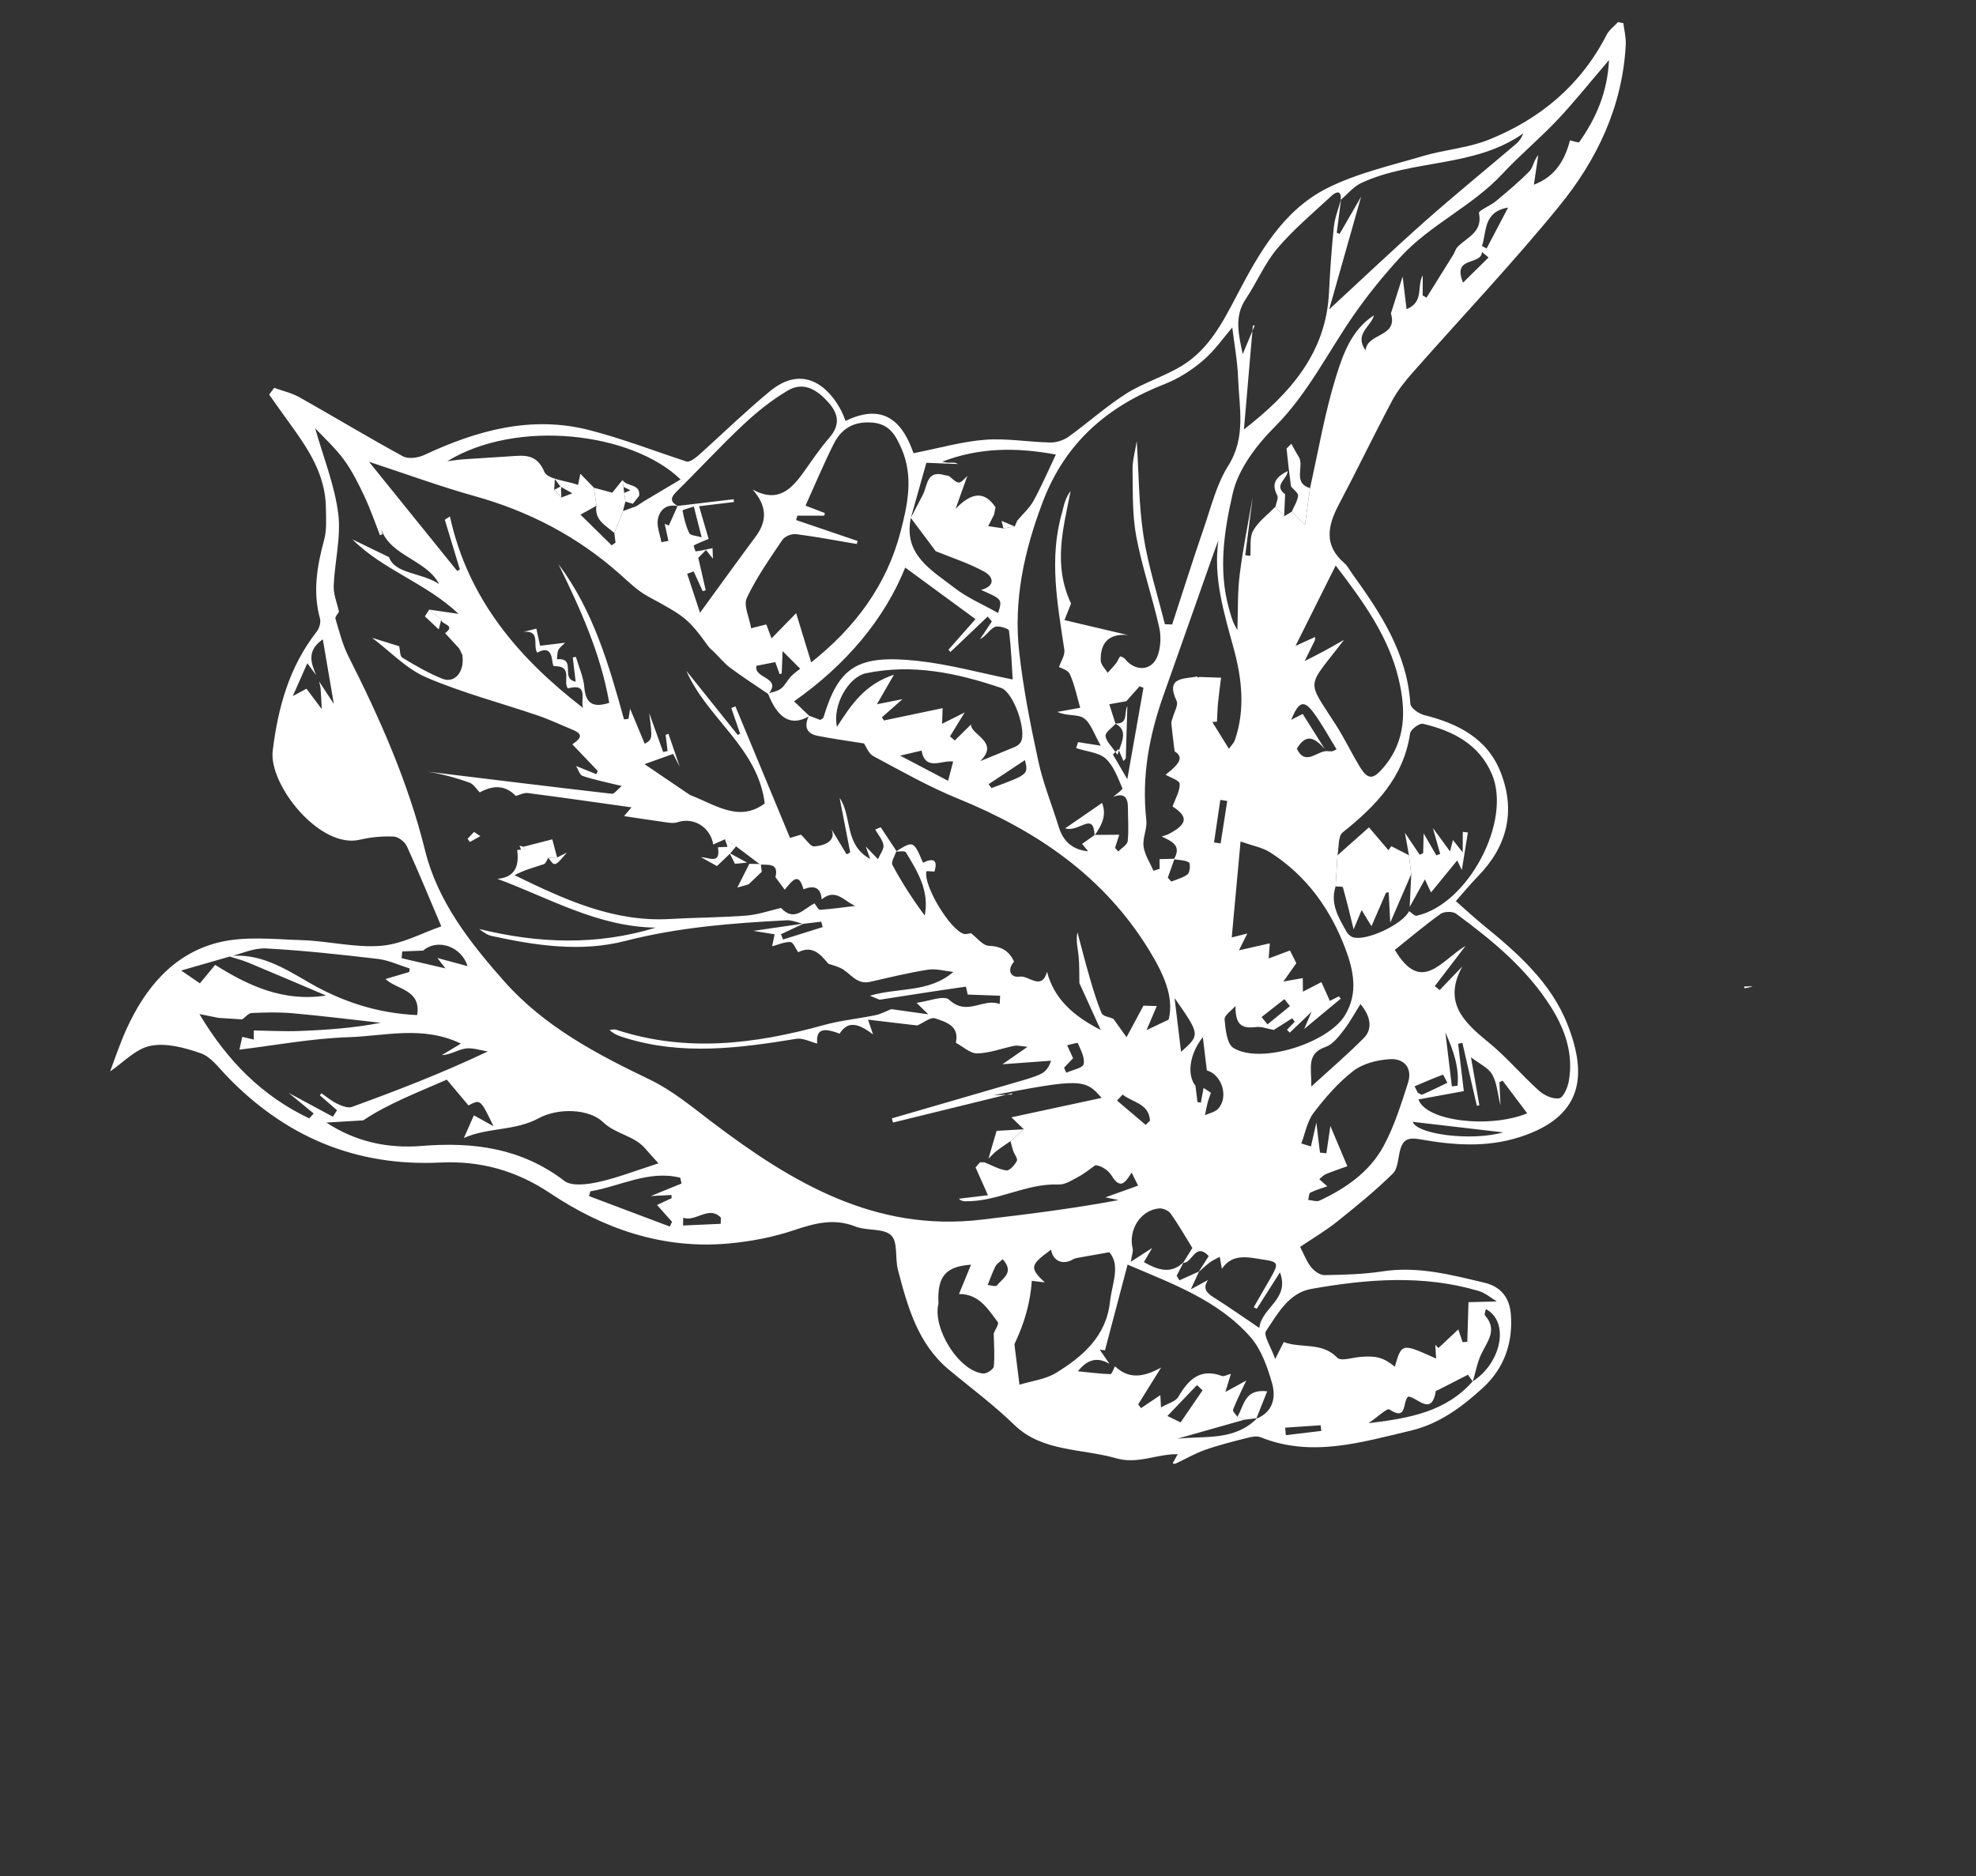 <?xml version="1.0" encoding="UTF-8"?> <svg xmlns="http://www.w3.org/2000/svg" width="219" height="208" viewBox="0 0 219 208" fill="none"><rect x="0" y="0" width="219" height="208" fill="#333333" stroke="none"/> <g id="Frame" clip-path="url(#clip0_41_821)"> <path id="Vector" d="M29.829 43.739C30.617 44.847 31.398 45.964 32.197 47.062C34.22 49.84 36.08 52.69 36.12 56.293C36.134 57.49 36.228 58.746 35.917 59.877C35.131 62.767 34.653 65.615 35.466 68.582C35.581 69.002 35.383 69.653 35.098 70.02C32.057 73.91 30.815 78.413 30.226 83.21C29.759 87.004 35.459 94.142 39.883 93.086C41.1 92.794 42.4 92.682 43.647 92.738C44.162 92.761 44.883 93.338 45.11 93.845C46.459 96.805 47.689 99.82 48.909 102.69C46.847 103.396 44.599 104.651 42.255 104.845C39.369 105.087 36.416 104.313 33.485 104.221C30.37 104.122 27.1 103.743 24.156 104.49C19.184 105.754 16.07 109.539 14.002 114.113C13.27 115.732 12.713 117.428 12.201 118.773C13.627 117.816 15.026 116.266 16.674 115.934C18.424 115.581 20.489 116.146 22.259 116.763C23.359 117.145 24.212 118.322 25.083 119.234C31.548 125.975 39.374 129.329 48.803 128.873C53.21 128.658 57.196 129.749 60.956 132.26C66.874 136.217 73.44 138.499 80.707 137.85C83.165 137.631 85.658 137.156 87.995 136.373C90.29 135.606 92.403 135.019 94.79 135.959C96.067 136.465 97.913 136.129 98.767 136.941C99.534 137.667 99.183 139.475 99.515 140.751C100.581 144.839 101.719 148.95 105.138 151.81C107.576 153.849 110.124 155.721 112.423 157.959C115.496 160.95 119.874 160.564 123.698 161.654C126.124 162.346 128.11 161.179 130.528 161.2C130.304 161.603 130.137 161.903 129.96 162.224C130.072 162.239 130.196 162.293 130.277 162.255C131.371 161.746 132.423 161.125 133.554 160.726C135.067 160.191 136.631 159.804 138.189 159.406C138.679 159.282 139.281 159.149 139.709 159.324C145.363 161.595 150.834 159.887 156.32 158.602C159.5 157.855 162.06 155.954 164.381 153.816C166.716 151.659 167.705 148.831 167.443 145.647C167.297 143.862 166.344 142.633 164.556 142.204C160.837 141.316 157.145 140.339 153.231 140.936C151.111 141.261 148.942 141.316 146.791 141.352C146.296 141.359 145.659 140.905 145.319 140.48C144.827 139.868 144.542 139.088 144.092 138.227C145.479 137.286 146.904 136.45 148.18 135.43C150.309 133.731 152.431 132.002 154.369 130.095C154.961 129.51 154.934 128.302 155.206 127.387C155.529 126.287 156.15 126.078 157.331 126.288C161.046 126.95 164.742 127.246 168.483 126.034C175.376 123.798 175.987 119.285 173.717 113.541C171.858 108.844 168.132 105.6 164.316 102.488C163.337 101.686 162.408 100.822 161.352 99.893C162.093 99.054 162.937 98.029 163.86 97.079C167.075 93.76 167.987 89.888 166.323 85.625C164.847 81.851 161.582 80.203 157.829 79.266C157.234 79.115 156.335 78.478 156.308 78.016C155.942 72.378 152.99 67.93 149.836 63.556C149.563 63.176 149.35 62.728 149.001 62.43C146.679 60.438 147.148 58.259 148.397 55.901C150.401 52.112 152.257 48.248 154.266 44.462C154.852 43.354 155.653 42.339 156.486 41.392C161.924 35.217 167.6 29.239 172.794 22.867C177.008 17.71 179.831 11.769 180.183 4.943C180.223 4.156 180.013 3.36 179.917 2.565C179.718 2.528 179.518 2.492 179.322 2.451C178.894 2.915 178.34 3.318 178.06 3.862C175.206 9.438 170.687 13.211 164.965 15.5C162.691 16.41 160.129 16.581 157.758 17.284C154.169 18.348 150.427 19.188 147.117 20.846C142.17 23.325 139.515 28.092 137.049 32.8C135.512 35.739 133.983 38.677 131.097 40.478C129.127 41.712 126.801 42.385 124.835 43.626C122.591 45.047 120.597 46.859 118.429 48.412C117.879 48.806 117.089 49.063 116.412 49.052C113.999 49.006 111.567 48.566 109.181 48.749C106.627 48.943 104.116 49.675 101.244 50.24C100.165 47.126 98.187 44.481 93.716 46.66C93.516 46.178 93.409 45.87 93.266 45.588C91.819 42.765 88.956 40.369 85.314 43.383C82.732 45.517 80.317 47.853 77.831 50.101C77.237 50.638 76.643 51.179 76.139 51.179C72.548 50 69.004 48.629 65.352 47.688C58.901 46.023 52.865 47.703 47.009 50.441C46.336 50.757 45.252 50.908 44.659 50.583C40.795 48.481 37.031 46.201 33.196 44.042C32.337 43.559 31.329 43.336 30.389 42.992C30.2 43.245 30.014 43.49 29.829 43.739ZM58.088 94.084L58.124 94.181C58.124 94.181 58.017 94.173 58.021 94.169C57.931 94.163 57.837 94.166 57.746 94.182C57.602 94.199 57.461 94.216 57.317 94.233C57.572 96.017 57.053 97.274 55.127 97.421C60.844 99.539 66.261 102.75 72.672 102.832C66.119 104.844 59.629 104.581 53.113 102.985C53.567 103.34 54.019 103.654 54.52 103.763C59.407 104.827 64.4 105.566 69.272 104.314C75.173 102.797 81.148 102.329 87.166 102.021C87.776 101.987 88.404 102.268 89.011 102.414C89.68 102.333 90.346 102.253 91.015 102.172C91.072 102.372 91.124 102.572 91.181 102.772C89.716 103.232 88.245 103.689 86.78 104.149C86.704 103.955 86.631 103.758 86.555 103.564C87.398 103.167 88.241 102.774 89.088 102.376C87.225 102.649 85.367 102.918 83.505 103.191C84.264 103.314 85.019 103.438 85.852 103.572C85.76 104.02 85.667 104.461 85.573 104.902C86.255 104.722 86.94 104.401 87.611 104.429C87.909 104.442 88.179 105.159 88.463 105.558C90.057 104.75 90.936 105.798 91.813 106.839C92.25 106.989 92.703 107.1 93.121 107.293C94.223 107.8 94.882 109.19 96.411 108.844C98.548 108.36 100.681 107.835 102.84 107.494C103.742 107.353 104.717 107.645 105.656 107.742C102.945 110.086 99.565 109.44 96.412 110.379C96.892 110.576 97.191 110.698 97.487 110.824C100.668 110.328 103.849 109.827 107.036 109.374C107.068 109.37 107.187 109.984 107.251 110.251C108.301 110.287 109.572 110.336 110.846 110.381C110.83 110.691 110.81 110.997 110.795 111.306C108.982 110.577 107.201 112.703 105.193 110.823C104.625 110.288 102.865 111.011 101.579 111.166C101.957 111.537 102.196 111.768 102.879 112.439C101.109 112.194 99.942 112.031 98.776 111.868C98.197 112.096 97.637 112.41 97.034 112.535C95.13 112.931 93.171 113.114 91.306 113.631C83.668 115.75 76.026 116.695 68.294 114.152C68.073 114.077 67.803 114.159 67.552 114.169C68.082 114.692 68.689 114.866 69.289 115.053C75.602 117.021 81.924 116.195 88.265 115.155C88.987 115.036 89.798 115.493 90.569 115.68C90.441 114.144 91.121 113.847 93.052 114.587C93.896 113.258 94.957 113.284 96.759 114.674C96.634 114.309 96.513 113.943 96.204 113.032C98.225 113.271 99.946 113.476 101.662 113.679C102.331 113.392 103.128 112.716 103.637 112.89C104.824 113.294 106.362 113.704 105.935 115.594C106.726 116.013 107.527 116.791 108.31 116.774C109.685 116.746 111.048 116.209 112.425 115.929C112.751 115.862 113.114 115.976 113.887 116.045C112.791 116.805 112.063 117.309 111.102 117.976C113.114 117.831 114.803 117.704 116.488 117.582C116.26 118.322 115.868 118.815 115.356 119.055C114.543 119.432 113.657 119.669 112.789 119.923C108.141 121.281 103.492 122.627 98.844 123.977C98.887 124.13 98.93 124.286 98.973 124.439C103.358 123.364 107.746 122.284 112.13 121.209C112.151 121.247 112.172 121.289 112.193 121.327C111.497 121.355 110.804 121.377 110.108 121.404C119.644 119.575 120.29 119.574 122.089 121.706C118.402 122.499 115.025 123.226 112.096 123.858C112.45 124.2 112.961 124.697 113.477 125.194C112.984 125.63 112.488 126.067 111.995 126.503C112.091 126.86 112.172 127.222 112.291 127.573C112.423 127.958 112.824 128.452 112.702 128.685C112.464 129.139 111.896 129.791 111.54 129.745C110.706 129.635 109.914 129.171 109.106 128.847C108.939 128.847 108.776 128.847 108.61 128.846C108.445 129.036 108.281 129.222 108.121 129.412C108.561 130.403 109.006 131.395 109.493 132.494C108.522 132.611 107.396 132.747 106.27 132.883C106.488 133.107 106.722 133.16 106.954 133.165C110.534 133.239 113.724 131.158 117.337 131.306C118.064 131.336 118.85 130.808 119.549 130.432C120.203 130.086 120.779 129.599 121.39 129.173C121.878 129.167 122.769 129.615 123.21 130.335C124.178 131.923 124.727 131.08 125.417 129.984C125.68 130.515 125.889 130.932 126.136 131.432C124.974 131.848 123.941 132.219 122.514 132.731C123.278 132.89 123.624 132.962 123.97 133.034C118.908 133.984 113.823 134.613 108.734 135.21C96.984 136.589 87.757 131.088 78.945 124.411C76.716 122.723 74.517 120.878 72.026 119.68C66.07 116.822 60.33 113.804 55.849 108.747C52.031 104.436 48.497 99.88 47.118 94.304C45.237 86.698 42.113 79.672 38.611 72.743C37.954 71.445 37.603 69.985 37.177 68.579C37.117 68.379 37.429 68.07 37.569 67.811C37.36 66.856 36.947 65.893 36.984 64.949C37.088 62.268 37.816 59.539 37.486 56.934C37.085 53.775 35.847 50.721 34.926 47.467C35.982 48.603 37.182 49.681 38.112 50.955C39.023 52.201 39.726 53.615 40.387 55.018C41.047 56.416 41.547 57.895 42.115 59.337C42.204 59.298 42.297 59.259 42.386 59.219C42.26 58.716 42.138 58.209 42.012 57.705C42.531 61.64 47.148 61.788 48.664 64.744C46.697 63.438 43.782 63.652 43.11 61.757C41.439 60.95 40.247 60.372 39.059 59.794C42.498 63.223 47.174 64.6 50.823 68.048C49.37 67.838 48.463 67.705 47.553 67.575C48 67.947 48.444 68.319 48.891 68.69C48.871 69.235 50.6 69.274 49.327 70.184C49.847 70.749 50.371 71.318 50.89 71.883C51.008 72.12 51.122 72.353 51.24 72.59C51.518 74.428 50.435 75.802 49.021 75.239C47.475 74.623 46.017 73.762 44.584 72.902C44.312 72.741 44.349 72.072 44.244 71.639C43.243 71.326 42.242 71.018 41.24 70.705C43.23 72.199 45.025 74.137 47.247 75.092C51.244 76.81 55.501 77.917 59.632 79.326C60.938 79.772 62.194 80.374 63.474 80.9C64.894 81.479 64.13 81.996 63.432 82.513C64.368 83.494 65.303 84.475 66.243 85.455C66.197 85.578 66.151 85.701 66.105 85.824C65.352 85.522 64.6 85.219 63.848 84.917C64.089 85.301 64.253 85.917 64.583 86.023C65.904 86.456 67.275 86.732 68.905 87.131C68.391 87.553 68.074 88.025 67.818 87.995C61.017 87.21 54.222 86.373 47.429 85.547C48.956 85.797 50.523 86.211 52.041 86.761C52.492 86.926 52.797 87.468 53.171 87.84C54.59 87.066 55.949 86.963 57.167 88.233C57.609 88.119 58.069 87.857 58.487 87.912C62.25 88.398 66.008 88.938 69.992 89.499C69.514 90.054 69.261 90.352 69.161 90.469C70.743 90.704 72.331 90.954 73.923 91.171C74.299 91.223 74.724 91.273 75.067 91.155C76.86 90.542 78.717 91.671 79.052 93.615C79.481 93.425 79.909 93.232 80.334 93.043C80.747 93.301 81.156 93.56 81.569 93.814C82.464 94.487 83.359 95.161 84.253 95.835C85.145 95.91 86.338 95.624 85.943 97.239C86.273 97.685 86.604 98.132 86.969 98.626C87.778 97.686 88.499 96.546 89.049 98.578C90.172 98.143 90.964 98.307 91.067 99.7C92.631 98.401 93.55 99.919 94.79 100.421C93.399 100.589 92.14 100.773 90.877 100.856C90.691 100.867 90.476 100.395 90.271 100.144C89.09 100.711 88.044 102.255 86.566 100.651C85.279 100.944 84.004 101.397 82.699 101.498C79.894 101.714 77.076 101.71 74.265 101.874C68.005 102.24 62.56 99.713 57.026 97.018C58.084 96.445 59.192 96.162 60.275 95.796C60.493 95.722 60.605 95.335 60.767 95.093C61.091 95.079 61.418 95.059 61.742 95.045C61.525 94.224 61.308 93.404 61.212 93.043C59.914 93.378 58.963 93.622 58.013 93.866C58.042 93.943 58.063 94.014 58.088 94.084ZM61.423 54.301C61.449 53.905 61.47 53.506 61.495 53.11C61.708 53.392 61.921 53.67 62.13 53.953C62.566 54.196 63.002 54.439 63.438 54.686C63.026 54.841 62.618 54.999 62.205 55.154C61.947 54.87 61.685 54.585 61.423 54.301ZM70.528 56.116C70.033 56.293 69.542 56.469 69.047 56.651C68.725 57.459 68.408 58.267 68.087 59.079C68.13 59.438 68.174 59.797 68.217 60.157C68.074 60.255 67.936 60.352 67.793 60.451C66.708 59.383 65.62 58.315 64.333 57.053C65.137 56.603 65.621 56.334 66.101 56.066C66.009 55.401 65.92 54.731 65.828 54.066C65.4 53.623 64.969 53.181 64.319 52.514C64.159 53.311 64.085 53.677 64.07 53.751C62.706 53.268 60.69 53.142 60.338 52.314C59.486 50.306 58.152 50.471 56.587 50.579C54.853 50.703 53.115 50.791 51.385 50.914C50.776 50.959 50.174 51.056 49.569 51.129C57.306 46.394 70.037 47.925 75.429 53.148C73.96 54.022 72.625 54.818 71.285 55.615C71.036 55.779 70.78 55.948 70.528 56.116ZM111.208 58.576C110.644 58.49 110.085 58.404 109.522 58.322C109.736 57.903 109.954 57.484 110.167 57.062C110.223 56.783 110.279 56.509 110.335 56.231C109.164 54.51 107.802 54.443 105.907 56.404C106.506 54.729 106.859 53.738 107.215 52.748C106.28 53.727 106.283 53.723 105.252 52.826C105.116 52.709 104.874 52.722 104.684 52.668C102.681 52.079 102.81 53.821 102.279 54.845C101.833 55.701 101.391 56.556 100.945 57.411C101.866 58.641 102.787 59.875 103.708 61.104C105.509 61.843 107.394 62.434 109.085 63.372C110.135 63.954 110.327 64.968 108.735 65.395C111.093 66.435 111.093 66.435 110.625 67.953C108.98 67.025 107.22 66.286 105.77 65.156C103.253 63.2 100.096 61.503 100.949 57.411C101.536 55.328 102.122 53.244 102.669 51.303C104.018 51.355 105.093 51.4 106.171 51.44C105.84 51.225 105.514 51.288 105.19 51.295C104.93 51.298 104.673 51.224 104.412 51.186C108.558 49.581 112.703 49.588 117.02 50.388C116.122 52.282 115.415 53.943 114.547 55.513C114.097 56.329 113.354 56.985 112.743 57.715C112.651 57.929 112.558 58.142 112.466 58.356C112.045 58.435 111.626 58.506 111.208 58.576ZM142.323 57.232C142 56.879 141.68 56.52 141.357 56.166C140.511 57.042 139.464 57.804 138.888 58.829C138.462 59.581 138.655 60.675 138.57 61.621C138.384 61.595 138.198 61.573 138.012 61.547C138.286 59.404 138.557 57.261 138.831 55.118C138.342 57.975 137.753 60.821 137.396 63.694C137.144 65.721 137.214 67.786 137.14 69.837C136.616 69.033 136.414 68.203 136.185 67.38C135.009 63.119 135.687 58.789 136.619 54.712C137.231 52.026 139.225 49.373 141.25 47.35C144.935 43.671 147.144 39.087 150.034 34.928C151.6 32.67 153.354 30.519 155.213 28.493C158.519 24.887 163.157 22.874 166.506 19.279C168.447 17.194 170.661 15.356 172.615 13.282C174.523 11.258 176.26 9.068 178.328 6.657C178.145 10.267 176.882 13.116 175.035 15.744C174.952 15.864 174.359 15.632 174 15.561C173.44 17.694 172.42 19.559 170.001 20.474C170.179 19.282 170.333 18.235 170.487 17.187C169.967 17.797 169.917 18.564 169.508 18.982C168.342 20.175 167.052 21.246 165.77 22.316C165.167 22.818 163.855 23.332 163.914 23.625C164.361 25.774 162.53 26.311 161.501 27.419C161.31 27.624 161.247 27.944 161.093 28.189C160.099 29.795 159.1 31.394 158.102 32.996C157.958 32.916 157.818 32.832 157.674 32.752C157.678 32.011 157.683 31.273 157.683 30.532C156.981 31.758 157.883 33.44 155.889 34.275C155.739 33.034 155.607 31.932 155.453 30.659C154.961 32.212 154.557 33.48 154.153 34.748C154.979 37.418 151.493 36.879 151.353 38.852C150.038 37.017 151.958 36.215 152.278 34.953C149.795 36.553 148.854 39.242 148.068 41.762C146.817 45.789 146.118 49.983 145.188 54.109C145.023 55.307 144.859 56.51 144.628 58.198C143.874 57.443 143.517 57.084 143.162 56.73C142.881 56.898 142.6 57.065 142.323 57.232ZM123.635 80.236C123.406 79.514 123.172 78.789 122.942 78.068C123.572 77.955 124.201 77.843 124.834 77.73C125.324 77.177 125.815 76.628 126.306 76.075C126.446 76.131 126.587 76.187 126.729 76.246C126.164 79.453 125.594 82.66 124.94 86.376C124.223 85.15 123.782 84.394 123.341 83.637C123.545 83.438 123.749 83.239 123.948 83.041C124.136 83.48 124.323 83.923 124.51 84.362C124.596 84.263 124.686 84.163 124.772 84.068C124.828 82.137 124.888 80.206 124.944 78.276C124.542 78.952 125.121 80.32 123.581 80.194C125.007 80.961 124.429 82.003 123.845 83.669C123.211 82.725 122.584 82.181 122.528 81.584C122.491 81.171 123.242 80.688 123.635 80.236ZM130.175 95.194C129.62 95.208 129.069 95.226 128.513 95.24C128.516 95.596 128.522 95.952 128.524 96.308C128.297 96.384 128.067 96.46 127.839 96.532C127.455 95.635 126.867 94.77 126.742 93.837C126.616 92.897 127.155 91.868 127.049 90.921C126.507 86.118 127.362 81.536 128.963 77.034C130.839 71.75 132.695 66.46 134.559 61.173C134.711 60.746 134.871 60.325 135.032 59.901C134.447 64.127 135.68 68.016 136.749 71.957C137.648 75.267 138.011 78.649 136.875 82.01C136.752 82.377 136.43 82.675 136.198 83.007C136.025 82.724 135.849 82.441 135.677 82.162C135.238 81.454 134.799 80.745 134.359 80.037C134.533 80.024 134.703 80.016 134.876 80.003C134.911 79.318 134.93 78.628 134.994 77.944C135.073 77.084 135.197 76.222 135.329 75.125C134.541 75.099 133.728 75.071 132.916 75.043L132.779 75.121L132.678 74.995C131.2 75.287 129.135 75.021 130.406 77.703C130.619 78.155 130.131 78.935 129.971 79.561C129.915 79.775 129.8 79.999 129.821 80.207C129.903 81.088 130.021 81.965 130.179 83.282C131.109 83.875 130.955 84.521 129.183 85.881C129.679 86.182 130.727 86.509 130.744 86.888C130.786 87.672 130.278 88.487 129.957 89.404C131.69 90.516 131.659 91.346 129.509 92.463C129.275 92.585 129.005 92.641 128.752 92.729C129.803 93.254 131.026 93.686 130.101 95.255C130.666 95.349 131.302 95.329 131.765 95.597C131.94 95.698 131.895 96.679 131.645 96.895C131.15 97.311 130.437 97.466 129.814 97.728C129.686 97.581 129.559 97.434 129.431 97.288C129.684 96.589 129.93 95.891 130.175 95.194ZM132.891 140.949C132.166 141.276 131.44 141.602 130.715 141.928C130.613 141.758 130.512 141.592 130.41 141.422C130.671 140.917 130.931 140.408 131.195 139.902C129.773 141.301 128.328 140.778 126.776 139.913C127.039 139.464 127.295 139.024 127.693 138.344C126.833 138.901 126.255 139.275 125.327 139.872C125.443 139.109 125.609 138.737 125.535 138.422C125.026 136.329 126.416 134.128 128.478 133.957C128.892 133.923 129.511 134.197 129.746 134.529C130.619 135.768 131.373 137.091 132.15 138.346C131.809 138.893 131.468 139.436 131.127 139.983C132.14 140.08 132.448 137.645 133.966 139.236C133.565 139.864 133.192 140.447 132.82 141.035C133.239 140.668 133.639 140.276 134.087 139.943C134.423 139.696 134.818 139.527 135.183 139.321C135.261 139.765 135.339 140.205 135.421 140.649C136.624 138.859 138.456 139.408 140.024 139.632C141.753 139.877 141.725 140.079 140.772 141.753C140.17 142.806 139.561 143.855 138.952 144.909C139.065 144.968 139.177 145.027 139.286 145.087C140.145 143.74 141.003 142.394 141.858 141.047C142.988 144.05 139.808 144.927 139.574 147.207C137.667 145.922 136.089 144.812 134.456 143.782C133.655 143.275 133.3 142.759 133.887 141.894C133.414 142.15 132.944 142.405 131.982 142.926C132.447 141.922 132.669 141.438 132.891 140.949ZM46.891 105.379C48.477 104.002 51.144 104.903 51.82 107.102C50.681 106.794 49.579 106.493 48.473 106.193C48.681 106.464 48.888 106.73 49.365 107.349C47.453 106.903 45.98 106.562 44.511 106.221C44.534 105.971 44.557 105.721 44.579 105.468C45.349 105.44 46.122 105.411 46.891 105.379ZM139.325 157.216C136.81 159.767 133.522 159.146 130.477 159.489C132.954 158.785 135.432 158.086 137.909 157.382C137.652 157.272 137.394 157.161 137.133 157.051C136.963 156.788 136.588 156.444 136.657 156.27C137.067 155.22 137.576 154.211 138.122 153.04C137.313 153.481 136.748 153.792 135.81 154.306C136.104 153.339 136.241 152.89 136.421 152.289C135.949 152.419 135.646 152.609 135.442 152.536C133.012 151.639 131.722 152.912 130.603 154.837C130.297 155.364 129.431 155.573 128.672 156.017C128.63 155.196 128.612 154.85 128.601 154.657C127.83 155.175 127.145 155.634 126.457 156.098C126.354 155.956 126.248 155.819 126.146 155.677C126.93 154.421 127.71 153.164 128.684 151.601C126.683 152.713 125.068 152.879 123.576 151.459C123.405 151.764 123.229 152.331 123.066 152.327C121.931 152.293 120.795 152.147 119.462 152.012C120.609 150.57 121.715 150.461 122.97 151.192C122.606 150.665 122.246 150.142 121.881 149.614C122.075 149.64 122.27 149.665 122.464 149.69C123.279 146.603 124.094 143.512 124.97 140.187C129.847 142.284 134.932 144.085 138.566 148.191C139.781 149.563 140.47 151.534 140.986 153.351C141.425 154.901 141.102 156.544 139.222 157.277L139.325 157.216ZM147.038 83.26C145.933 83.271 144.666 84.943 143.728 82.998C144.835 81.115 145.834 81.943 146.822 83.026C146.013 81.743 145.208 80.459 144.378 79.141C144.259 79.204 143.765 79.458 143.103 79.797C143.956 77.702 144.532 77.552 145.639 79.079C146.556 80.341 147.3 81.722 148.133 83.067C147.866 83.184 147.751 83.275 147.63 83.285C147.433 83.305 147.234 83.272 147.038 83.26ZM35.046 74.853C34.467 73.49 33.958 72.138 35.778 70.873C36.173 73.199 36.544 75.374 36.999 78.032C36.271 76.921 35.814 76.227 35.359 75.528C35.419 75.785 35.511 76.041 35.53 76.302C35.59 77.068 35.621 77.838 35.661 78.606C35.108 77.867 34.552 77.128 33.965 76.344C33.53 76.579 33.091 76.818 32.45 77.167C33.031 75.85 33.488 74.819 34.06 73.522C34.522 74.147 34.784 74.5 35.046 74.853ZM133.755 118.66C135.444 119.137 136.206 121.649 134.989 122.926C134.642 123.288 134.034 123.401 133.548 123.626C133.643 123.165 133.721 122.698 133.841 122.238C133.938 121.866 134.082 121.504 134.205 121.141C133.935 120.959 133.661 120.782 133.391 120.599C133.29 121.146 133.193 121.692 133.092 122.235C132.968 122.214 132.838 122.189 132.714 122.167C132.641 121.565 132.569 120.966 132.496 120.363C131.57 119.223 131.752 116.95 133.31 114.968C133.495 116.501 133.625 117.582 133.755 118.66ZM106.286 143.447C108.484 143.429 109.494 145.097 110.59 146.565C110.736 146.762 110.303 147.385 110.135 147.814C110.156 149.039 110.26 150.27 110.142 151.483C110.114 151.79 109.357 152.294 108.975 152.259C106.298 152.019 103.316 147.279 104.012 144.486C103.856 141.536 104.767 140.394 107.619 140.196C107.15 141.338 106.72 142.394 106.286 143.447ZM163.232 153.16C163.532 152.14 163.712 151.066 164.163 150.116C164.834 148.703 166.01 147.419 164.58 145.818C164.486 145.712 164.63 145.39 164.675 145.118C167.339 146.506 166.408 151.097 163.206 153.143C160.224 156.508 156.211 157.222 151.669 157.769C152.714 157.056 153.734 156.075 153.981 156.239C156.028 157.601 155.396 155.324 156.09 154.807C157.135 154.936 158.679 157.05 159.137 154.172C159.142 154.147 159.264 154.149 159.326 154.117C160.383 153.577 161.44 153.036 162.704 152.39C162.682 152.368 162.957 152.764 163.232 153.16ZM116.041 107.73C115.441 109.872 114.004 108.105 113.01 108.261C112.04 108.415 111.547 107.563 112.387 106.599C111.839 105.393 110.963 104.904 109.581 104.843C108.906 104.815 108.273 103.944 107.616 103.452C107.35 103.48 107.067 103.591 106.831 103.526C105.31 103.115 102.295 98.108 102.678 96.6C102.695 96.537 103.257 96.607 103.563 96.618C104.003 95.205 103.323 95.137 102.298 95.637C101.246 93.184 101.246 93.184 99.285 94.396C99.67 94.415 100.285 94.292 100.397 94.477C101.687 96.61 103.027 98.749 102.487 101.49C101.152 99.695 99.951 97.831 98.908 95.888C98.724 95.545 99.187 94.862 99.351 94.336C98.785 93.481 98.218 92.621 97.607 91.703C97.475 91.759 97.015 91.956 97.003 91.962C97.324 92.531 97.808 93.072 97.913 93.675C97.987 94.119 97.558 94.645 97.31 95.246C96.793 94.709 96.487 94.393 95.953 93.838C96.175 94.471 96.272 94.739 96.44 95.221C93.521 93.609 94.47 90.51 93.054 88.449C93.448 90.467 93.837 92.485 94.231 94.499C94.097 94.568 93.963 94.637 93.828 94.706C93.168 93.615 92.512 92.519 92.151 91.923C92.657 93.053 91.681 93.729 90.209 93.826C89.829 93.851 89.4 93.125 88.767 92.525C88.629 92.566 88.088 92.728 87.558 92.889C85.535 88.014 83.523 83.162 81.506 78.306C81.355 78.365 81.203 78.424 81.052 78.487C81.378 79.435 81.7 80.385 82.026 81.334C81.938 81.381 81.854 81.431 81.767 81.478C79.866 79.107 77.97 76.732 76.069 74.361C78.342 79.623 83.995 82.862 84.755 89.064C81.895 91.215 79.237 89.17 76.485 88.137C74.913 87.071 73.341 86.005 71.432 84.708C72.921 84.176 73.713 83.895 74.602 83.577C74.851 84.057 75.093 84.518 75.332 84.983C74.918 83.77 74.499 82.553 74.084 81.339C73.979 81.38 73.879 81.424 73.774 81.466C73.846 82.064 73.918 82.659 73.99 83.258C73.827 83.294 73.661 83.33 73.499 83.366C72.984 81.929 72.469 80.489 71.954 79.052C72.314 81.941 72.314 81.941 71.457 82.453C70.953 81.243 70.446 80.04 69.834 78.571C69.739 79.169 69.702 79.429 69.647 79.683C69.641 79.704 69.527 79.701 69.158 79.746C67.5 73.745 65.756 67.678 61.896 62.542C64.308 67.476 66.575 72.451 67.522 77.914C65.701 78.49 64.911 77.981 64.76 76.185C64.663 75.047 64.152 73.938 63.826 72.819C63.71 72.837 63.595 72.859 63.479 72.877C63.587 73.775 63.696 74.677 63.804 75.576C63.338 75.458 63.154 75.277 63.059 75.062C62.733 74.32 63.425 72.904 61.723 73.085C61.77 72.739 61.745 72.357 61.887 72.052C62.02 71.769 62.328 71.566 62.632 71.25C61.582 71.376 60.748 71.477 59.858 71.584C59.715 70.933 59.593 70.361 59.446 69.682C58.961 69.805 58.483 69.927 58.005 70.046C59.977 69.841 59.003 71.541 59.539 72.347C61.549 71.243 61.034 73.848 61.415 73.843C63.591 73.811 62.318 75.633 62.945 76.311C65.303 75.666 64.295 77.594 64.626 78.481C57.507 72.997 51.869 66.44 49.867 57.253C49.679 57.373 49.49 57.493 49.297 57.613C49.856 59.457 50.412 61.298 50.972 63.142C50.867 63.187 50.763 63.236 50.659 63.281C47.466 59.328 44.273 55.372 40.898 51.19C45.022 52.544 48.78 53.929 52.626 55.001C58.593 56.667 63.912 59.432 68.552 63.514C69.599 64.437 70.617 65.46 71.823 66.117C75.917 68.341 76.254 68.539 78.533 71.687C78.689 71.899 78.919 72.057 79.109 72.245C79.718 72.844 80.26 73.528 80.939 74.033C82.306 75.051 83.743 75.975 85.165 76.946C86.713 75.038 83.506 75.259 83.835 73.806C84.463 73.686 85.15 73.55 85.925 73.4C86.084 73.842 86.248 74.288 86.407 74.731C86.485 74.705 86.56 74.684 86.638 74.659C86.668 73.93 86.694 73.198 86.734 72.177C87.562 73.008 88.093 73.536 88.689 74.132C88.475 74.308 88.038 74.595 87.687 74.961C87.276 75.392 87.009 75.979 86.552 76.338C86.169 76.639 85.6 76.711 85.117 76.887C86.238 79.741 87.726 80.546 89.707 79.371C89.16 78.85 88.613 78.325 88.007 77.746C93.832 73.646 98.035 68.596 100.327 62.917C102.835 64.757 105.404 66.642 108.113 68.632C107.286 69.566 106.202 70.795 105.118 72.027C105.189 72.111 105.264 72.191 105.335 72.276C106.714 70.964 108.09 69.656 109.469 68.344C109.621 68.528 109.773 68.708 109.925 68.892C109.484 69.553 109.047 70.213 108.606 70.869C109.306 70.505 109.667 69.786 110.247 69.501C110.639 69.312 111.793 69.679 111.823 69.894C112.068 71.829 112.138 73.789 112.238 75.324C108.661 74.601 105.236 73.649 101.749 73.267C95.04 72.528 92.961 73.905 91.267 79.528C91.238 79.624 91.083 79.683 90.919 79.812C90.523 79.662 90.092 79.495 89.658 79.333C89.121 80.442 89.298 81.308 90.615 81.57C92.294 81.903 93.997 82.131 95.755 82.413C95.99 82.745 96.26 83.535 96.804 83.826C99.868 85.465 102.912 87.2 106.124 88.51C114.844 92.064 122.285 97.076 127.323 105.273C128.967 107.95 130.148 110.525 129.522 113.027C128.611 113.461 128.145 113.683 127.068 114.197C127.591 112.968 127.914 112.204 128.206 111.525C127.823 111.514 127.276 111.499 126.729 111.484C126.142 112.58 125.55 113.676 124.853 114.978C124.143 113.979 123.771 113.461 123.4 112.942C122.949 112.746 122.239 112.657 122.097 112.326C121.558 111.054 121.164 109.717 120.776 108.387C120.29 106.716 119.864 105.03 119.413 103.351C119.217 104.286 119.455 105.116 119.541 105.96C119.641 106.96 119.604 107.973 119.628 108.979C120.375 110.622 121.122 112.265 121.991 114.177C118.96 112.619 116.845 110.756 116.041 107.73ZM26.841 113.004C27.193 112.755 27.539 112.312 27.899 112.297C29.412 112.228 30.94 112.19 32.445 112.324C35.701 112.616 38.946 113.019 42.194 113.381C39.146 113.971 36.145 114.179 33.137 114.29C31.469 114.353 29.798 114.255 28.128 114.23C28.127 114.566 28.123 114.902 28.123 115.239C27.701 115.14 27.273 115.037 26.851 114.938C26.743 115.429 26.631 115.916 26.534 116.357C30.554 115.873 34.578 115.109 38.617 114.978C42.668 114.851 46.85 113.65 51.081 115.688C50.236 116.198 49.603 116.578 48.966 116.963C49.938 116.931 50.72 116.371 51.57 116.236C52.365 116.112 53.233 116.433 54.069 116.555C48.98 118.974 44.005 120.882 39.003 122.708C38.551 122.871 37.862 122.586 37.357 122.347C36.736 122.049 36.196 121.584 35.62 121.192C35.564 121.267 35.508 121.347 35.452 121.422C36.084 121.974 36.72 122.525 37.352 123.077C37.197 123.314 37.043 123.555 36.893 123.792C35.362 122.968 33.836 122.148 31.992 121.155C33.097 122.058 33.932 122.747 34.767 123.433C34.602 123.614 34.441 123.796 34.276 123.978C29.139 121.539 25.257 117.71 22.101 112.412C23.085 112.61 23.648 112.724 24.21 112.835C25.087 112.895 25.964 112.947 26.841 113.004ZM148.028 98.262C148.097 97.116 148.162 95.966 148.231 94.82C148.407 93.952 148.277 92.704 148.807 92.276C152.454 89.366 155.564 86.185 156.281 81.295C156.346 80.858 157.317 80.142 157.702 80.233C161.009 81.013 163.918 82.477 165.344 85.808C167.587 91.058 162.683 100.271 157.004 101.51C156.775 101.562 156.448 101.18 156.167 101.003C155.486 102.446 151.42 104.37 149.948 103.899C149.664 103.808 149.372 103.539 149.226 103.274C148.363 101.717 147.393 100.178 148.028 98.262ZM25.41 106.052C26.77 105.727 28.145 105.063 29.48 105.137C33.623 105.362 37.757 105.816 41.877 106.299C43.078 106.442 44.226 106.992 45.401 107.357C45.388 107.488 45.371 107.62 45.359 107.751C44.456 108.018 43.548 108.285 42.735 108.525C43.885 109.694 46.715 109.661 46.231 112.526C41.819 112.329 37.877 111.034 34.155 108.866C31.452 107.293 28.714 105.598 25.33 105.997C26.083 106.239 26.859 106.433 27.587 106.738C30.442 107.924 33.286 109.149 36.136 110.357C31.402 111.097 27.491 109.252 23.848 106.961C23.106 107.861 22.609 108.459 22.155 109.008C21.605 108.629 21.162 108.326 20.08 107.586C22.175 106.981 23.794 106.514 25.41 106.052ZM148.627 22.102C148.354 23.111 147.945 24.104 147.833 25.13C147.574 27.57 147.414 30.024 147.29 32.472C146.956 39.078 143.05 43.586 137.865 47.605C138.195 43.766 138.526 39.927 138.856 36.089C138.925 36.085 138.994 36.08 139.062 36.076C138.617 37.138 138.175 38.196 137.729 39.258C137.301 37.151 136.743 35.12 138.063 33.151C139.29 31.323 140.151 29.214 141.557 27.55C143.347 25.435 145.505 23.628 147.55 21.733C147.992 21.324 148.698 20.935 148.589 22.159C149.35 21.521 150.017 20.679 150.887 20.274C156.599 17.626 163.419 18.606 168.827 14.784C168.632 15.289 168.383 15.651 168.058 15.925C164.698 18.784 161.276 21.57 157.972 24.495C154.448 27.617 151.04 30.858 147.311 34.3C148.538 29.969 149.747 25.697 150.852 21.805C150.199 22.933 149.334 24.43 148.473 25.923C148.367 25.883 148.26 25.843 148.154 25.804C148.307 24.574 148.467 23.34 148.627 22.102ZM52.523 123.638C52.168 124.438 51.814 125.242 51.411 126.153C54.014 124.969 57.039 125.402 59.711 123.958C61.903 122.771 65.317 122.926 66.827 124.385C68.244 125.753 70.312 125.872 71.554 127.367C71.963 127.856 72.4 128.318 72.982 128.96C70.437 129.773 68.422 130.571 66.334 131.029C65.11 131.298 63.366 131.537 62.541 130.903C57.796 127.267 52.47 126.568 46.743 127.032C43.033 127.333 39.472 126.604 36.174 124.442C37.531 124.359 38.888 124.281 40.248 124.198C43.083 122.309 46.382 121.069 49.517 119.683C50.396 120.731 51.16 121.635 51.924 122.544C53.246 121.838 53.246 121.838 54.69 124.843C53.966 124.44 53.242 124.037 52.523 123.638ZM75.103 56.083C74.78 56.806 74.456 57.53 74.128 58.254C73.975 58.191 73.821 58.129 73.667 58.07C73.804 58.698 73.941 59.329 74.082 59.956C73.823 60.008 73.561 60.055 73.302 60.107C73.154 59.246 72.76 58.342 72.916 57.537C73.119 56.488 73.923 55.804 75.178 56.13C74.331 55.686 74.228 55.236 74.97 54.507C77.453 52.062 79.814 49.485 82.354 47.101C83.855 45.689 85.506 44.369 87.273 43.313C89.087 42.232 90.585 43.222 91.847 44.653C93.006 45.968 93.083 47.177 91.894 48.548C90.886 49.706 90.025 50.992 89.135 52.246C87.751 54.194 86.264 55.827 83.408 54.264C84.994 56.053 85.061 57.718 83.759 59.47C81.775 62.143 79.827 64.844 77.584 67.925C77.02 66.216 76.59 64.911 76.16 63.606C76.402 63.52 76.639 63.431 76.881 63.345C77.213 64.074 77.548 64.799 77.88 65.529C77.991 65.499 78.105 65.465 78.215 65.436C77.94 64.237 77.666 63.039 77.391 61.837C77.673 61.548 77.96 61.259 78.242 60.969C78.581 61.39 78.916 61.807 79.017 61.933C79.017 61.901 78.993 61.328 78.969 60.764C78.26 60.915 77.691 61.052 77.109 61.122C77.061 61.128 76.854 60.485 76.892 60.464C77.408 60.195 77.956 59.979 78.537 59.739C78.199 58.589 77.86 57.427 77.478 56.117C78.881 55.947 80.112 55.799 81.346 55.651C81.334 55.547 81.322 55.447 81.309 55.343C79.237 55.589 77.172 55.838 75.103 56.083ZM123.375 88.338C124.523 87.876 125.005 88.336 125.006 89.49C125.007 90.742 125.114 92.005 124.982 93.24C124.939 93.654 124.306 94.009 123.941 94.389C123.819 94.254 123.702 94.123 123.58 93.988C123.781 93.36 123.982 92.736 124.047 92.534C123.084 92.541 122.211 92.549 121.333 92.553C120.835 92.909 120.336 93.261 119.928 93.553C120.147 93.818 120.376 94.094 120.6 94.371C118.793 94.192 117.808 93.205 117.331 91.638C116.589 89.225 115.617 86.868 115.086 84.413C114.217 80.415 113.423 76.384 112.962 72.325C112.31 66.576 113.499 61.087 115.564 55.65C118.064 49.059 122.73 45.05 129.111 42.56C130.638 41.963 132.098 41.022 133.344 39.953C134.641 38.84 135.641 37.383 136.572 36.303C136.788 38.096 137.147 39.996 137.219 41.903C137.337 45.178 138.126 48.456 136.122 51.634C134.838 53.672 134.239 56.157 133.441 58.477C132.215 62.043 131.079 65.642 129.909 69.226C129.64 69.218 129.374 69.205 129.104 69.197C128.292 65.93 127.239 62.699 126.731 59.387C126.209 56.007 126.22 52.547 125.986 48.89C125.8 50.075 125.503 51.058 125.52 52.041C125.562 54.514 125.479 57.031 125.928 59.443C126.566 62.849 127.713 66.157 128.475 69.544C128.705 70.573 128.646 71.836 128.254 72.807C127.595 74.421 125.763 74.439 124.666 73.028C124.555 72.884 124.175 72.735 124.143 72.775C123.965 72.987 123.887 73.28 123.714 73.499C123.418 73.879 123.081 74.224 122.762 74.582C122.493 74.137 122.014 73.7 121.996 73.249C121.924 71.233 122.918 70.202 125.012 70.399C122.743 69.862 120.474 69.33 117.975 68.74C118.322 67.868 118.59 67.196 118.706 66.902C116.656 62.553 117.875 58.494 118.654 54.427C118.349 54.832 118.163 55.248 118.015 55.674C117.886 56.054 117.816 56.448 117.704 56.834C116.232 61.932 117.21 66.977 117.962 72.038C118.05 72.635 117.575 73.316 117.37 73.944C117.559 74.059 118.364 74.262 118.571 74.727C119.094 75.895 119.351 77.184 119.72 78.46C118.9 78.607 118.048 78.759 117.196 78.914C118.221 79.414 119.428 79.139 120.111 79.608C120.904 80.152 121.236 81.355 122 82.664C120.86 82.486 120.196 82.379 119.483 82.267C119.353 82.671 119.219 83.076 119.266 82.929C120.482 83.329 121.793 83.41 122.547 84.097C123.433 84.905 123.884 86.22 124.393 87.373C124.464 87.519 123.738 88.007 123.375 88.338ZM89.276 56.052C90.368 53.64 91.311 51.368 92.417 49.177C93.271 47.491 94.661 46.671 96.695 46.847C98.594 47.011 99.26 48.251 99.903 49.709C101.274 52.816 100.592 55.935 99.806 58.958C98.26 64.895 94.761 69.573 89.906 73.427C89.256 71.31 88.678 69.415 88.236 67.974C87.436 68.791 86.567 69.682 85.507 70.769C85.241 70.048 85.09 69.641 84.933 69.219C84.464 69.336 83.99 69.458 83.248 69.644C83.044 68.426 82.377 67.109 82.767 66.288C83.839 64.017 85.308 61.928 86.723 59.834C86.985 59.446 87.759 59.15 88.242 59.214C90.489 59.502 92.716 59.926 94.954 60.304C94.985 60.191 95.016 60.078 95.047 59.969C92.775 59.198 90.505 58.422 88.233 57.651C88.278 57.488 88.323 57.325 88.369 57.161C89.365 57.163 90.366 57.164 91.362 57.161C91.379 57.066 91.395 56.967 91.412 56.871C90.764 56.621 90.108 56.373 89.276 56.052ZM162.074 107.132C161.235 108.002 160.401 108.876 159.563 109.747C159.383 109.603 159.198 109.459 159.019 109.318C160.062 107.953 161.105 106.584 162.422 104.858C159.728 106.463 157.54 110.274 154.59 105.3C156.144 104.056 157.849 102.611 159.656 101.312C160.049 101.03 161.002 101.008 161.382 101.29C165.389 104.234 169.227 107.396 171.908 111.657C173.462 114.13 174.41 116.863 173.868 119.857C173.741 120.56 173.279 121.657 172.814 121.745C172.139 121.875 171.154 121.435 170.584 120.925C168.647 119.186 166.959 117.166 164.948 115.525C162.193 113.285 159.902 111.079 162.074 107.132ZM141.173 114.17C141.755 113.804 142.485 113.344 143.214 112.883C143.306 113.01 143.399 113.136 143.496 113.266C143.207 113.565 142.921 113.862 142.631 114.156C142.737 114.261 142.84 114.37 142.946 114.475C143.654 113.798 144.361 113.122 145.356 112.168C145.049 112.889 144.915 113.201 144.541 114.072C146.212 112.688 147.406 111.694 148.6 110.703C148.529 110.619 148.458 110.534 148.39 110.449C148.057 110.615 147.719 110.785 147.385 110.951C147.057 110.221 146.762 109.556 146.451 108.869C145.647 109.285 145.093 109.575 144.404 109.933C144.396 109.327 144.39 108.906 144.385 108.425C143.7 108.548 143.154 108.642 142.239 108.805C142.86 107.924 143.267 107.349 143.673 106.773C143.427 106.281 143.191 105.811 142.967 105.364C142.157 105.668 141.48 105.92 140.609 106.248C140.657 105.57 140.693 105.091 140.732 104.572C139.616 104.824 138.614 105.05 137.316 105.345C137.698 104.57 137.943 104.074 138.238 103.484C137.563 103.654 136.96 103.808 136.513 103.919C136.832 100.458 137.141 97.076 137.492 93.279C138.848 93.764 139.915 93.947 140.756 94.481C144.813 97.062 147.493 100.842 149.131 105.225C149.99 107.527 150.581 110.104 149.035 112.591C147.151 115.624 139.749 118.011 136.71 116.178C135.977 115.736 135.818 114.111 135.721 113.001C135.678 112.548 136.497 112.016 136.925 111.519C136.931 113.523 137.499 114.058 139.211 113.852C139.82 113.778 140.483 114.051 141.173 114.17ZM141.332 150.652C140.838 149.254 139.997 148.015 140.311 147.552C141.603 145.646 142.816 143.325 145.336 142.88C151.512 141.787 157.731 141.285 163.88 143.108C164.626 143.33 165.273 143.904 165.894 144.27C164.601 144.305 163.535 144.332 162.753 144.353C162.703 145.995 162.66 147.365 162.622 148.739C162.45 148.755 162.272 148.769 162.099 148.785C161.884 148.143 161.668 147.501 161.624 147.369C160.981 147.973 160.203 148.706 159.42 149.436C159.304 149.317 159.192 149.193 159.076 149.073C159.106 149.559 159.132 150.046 159.163 150.605C155.351 148.878 155.351 148.878 154.587 151.509C153.358 150.491 152.501 150.262 150.751 150.42C149.886 150.5 148.606 150.918 148.22 150.515C146.504 148.721 144.203 149.508 142.276 148.773C142.03 149.26 141.81 149.696 141.332 150.652ZM148.959 70.927C147.939 71.504 147.381 71.834 146.804 72.143C146.075 72.534 145.334 72.903 144.595 73.28C144.971 72.522 145.347 71.763 145.719 70.998C145.757 70.912 145.74 70.801 145.761 70.608C145.171 70.877 144.639 71.12 143.583 71.599C145.188 68.381 146.538 65.683 148.035 62.684C151.165 66.786 153.887 70.58 155 75.221C155.833 78.697 155.859 82.12 153.322 85.09C152.153 86.458 151.602 86.48 150.652 84.91C149.758 83.426 149.007 81.852 148.079 80.392C144.731 75.154 144.766 76.426 148.959 70.927ZM122.939 138.816C124.226 140.256 123.236 142.328 123.014 144.335C122.601 148.127 120.004 150.375 117.031 152.195C115.857 152.912 114.344 153.082 112.988 153.501C112.803 152.037 112.614 150.569 112.438 149.104C112.423 148.984 112.5 148.846 112.559 148.725C113.544 146.606 114.192 144.389 114.357 141.984C114.853 142.046 115.245 142.092 115.794 142.159C114.079 140.552 114.161 140.218 116.495 138.531C116.68 139.793 117.799 140.277 118.934 139.598C119.119 139.487 119.359 139.454 119.582 139.411C120.565 139.231 121.549 139.06 122.939 138.816ZM145.291 127.087C144.936 126.976 144.578 126.869 144.223 126.758C144.662 125.612 144.874 124.298 145.591 123.361C146.88 121.671 148.314 120.008 149.989 118.717C151.049 117.897 152.636 117.503 154.02 117.413C155.63 117.308 156.58 118.408 156.043 120.061C155.27 122.45 154.516 124.898 153.323 127.083C151.781 129.909 149.154 131.74 146.243 133.092C145.912 133.245 145.412 133.05 144.989 133.016C145.065 132.735 145.056 132.287 145.225 132.206C145.89 131.887 146.61 131.683 147.105 131.509C146.791 131.231 146.504 130.974 146.217 130.717C146.466 130.521 146.686 130.26 146.969 130.145C147.858 129.787 148.765 129.483 149.326 129.282C148.596 127.547 147.931 125.975 147.446 124.819C147.347 125.482 147.176 126.665 147.002 127.849C146.767 127.824 146.528 127.796 146.293 127.772C146.165 126.71 146.037 125.644 145.892 124.443C145.663 125.446 145.477 126.267 145.291 127.087ZM108.623 84.377C110.884 82.246 107.512 81.433 107.62 80.307C107.148 80.773 106.482 81.428 105.818 82.087C105.641 81.934 105.464 81.782 105.287 81.633C105.787 80.819 106.283 80.01 106.915 78.978C106.003 79.437 105.335 79.772 104.407 80.236C104.438 79.443 104.455 78.983 104.471 78.503C102.23 78.972 100.1 79.419 97.966 79.867C97.891 79.75 97.82 79.633 97.744 79.516C98.373 78.963 98.998 78.41 100.027 77.504C98.796 77.749 98.046 77.901 97.188 78.069C97.783 77.037 98.291 76.158 99.078 74.792C95.716 75.91 94.278 78.257 92.763 80.566C92.234 78.237 93.997 75.043 95.996 74.628C101.159 73.561 106.092 74.607 110.947 76.257C112.338 76.729 113.853 81.103 113.117 82.289C112.988 82.499 112.742 82.682 112.51 82.783C111.218 83.332 109.918 83.849 108.623 84.377ZM163.028 117.206C163.929 117.904 164.929 118.342 165.375 119.102C165.908 120.018 165.97 121.209 166.295 122.523C166.249 121.5 166.214 120.73 166.182 119.965C166.297 119.906 166.417 119.851 166.532 119.793C167.438 121 168.347 122.203 169.262 123.417C165.092 125.122 158.042 124.299 157.206 121.877C158.869 121.571 160.5 121.273 162.235 120.955C162.054 119.454 161.828 117.582 161.603 115.709C161.761 115.674 161.916 115.639 162.074 115.6C162.61 117.925 163.142 120.25 163.679 122.579C163.77 122.56 163.866 122.54 163.957 122.525C163.653 120.772 163.343 119.015 163.028 117.206ZM75.391 130.557C75.441 130.77 75.487 130.983 75.537 131.196C74.537 131.604 73.537 132.016 72.134 132.586C73.193 132.531 73.803 132.502 74.413 132.469C74.424 132.585 74.433 132.702 74.443 132.818C73.95 133.047 73.457 133.277 72.819 133.577C73.463 134.297 73.971 134.867 74.479 135.442C74.398 135.618 74.318 135.793 74.237 135.969C71.251 134.843 68.269 133.72 65.282 132.593C65.33 132.418 65.378 132.238 65.426 132.062C68.739 131.509 71.901 129.678 75.391 130.557ZM145.333 120.448C145.375 118.402 144.747 116.801 146.911 116.058C147.688 115.791 148.332 114.96 148.878 114.258C149.589 113.346 150.148 112.311 150.78 111.311C151.903 112.634 152.15 114.046 151.177 115.042C149.452 116.797 147.571 118.397 145.333 120.448ZM130.896 116.599C130.649 114.547 130.439 112.807 130.178 110.639C133.024 114.715 133.024 114.715 130.896 116.599ZM156.569 124.359C159.964 124.756 163.301 125.143 166.593 125.528C163.149 126.514 157.074 125.78 156.569 124.359ZM105.075 86.555C103.321 85.632 101.645 84.749 99.765 83.764C100.718 83.54 101.386 83.383 102.134 83.207C102.565 85.533 104.384 84.228 105.639 84.421C105.44 85.166 105.284 85.76 105.075 86.555ZM132.66 153.544C132.866 153.734 133.076 153.927 133.282 154.121C132.449 155.339 131.615 156.553 130.844 157.679C130.387 157.459 129.998 157.271 129.384 156.968C130.514 155.783 131.587 154.661 132.66 153.544ZM164.761 27.544C164.592 27.456 164.418 27.367 164.248 27.274C164.786 25.626 164.385 23.483 167.143 23.009C166.349 24.522 165.555 26.031 164.761 27.544ZM157.126 121.117C157.009 120.888 156.896 120.655 156.779 120.426C157.819 119.98 158.854 119.524 159.913 119.137C159.964 119.118 160.24 119.721 160.412 120.032C159.489 120.476 158.572 120.93 157.633 121.339C157.521 121.389 157.299 121.197 157.126 121.117ZM127.453 124.235C127.292 124.388 127.132 124.545 126.972 124.698C125.916 123.801 124.856 122.9 123.8 122.002C124.005 121.779 124.214 121.559 124.419 121.336C125.514 122.217 127.352 122.319 127.453 124.235ZM113.599 84.256C113.974 85.855 113.974 85.855 109.889 87.359C109.783 87.218 109.673 87.078 109.566 86.933C110.839 86.091 112.108 85.249 113.599 84.256ZM75.704 135.853C75.71 135.565 75.716 135.277 75.718 134.989C77.089 135.504 78.551 133.595 79.893 134.976C79.888 135.207 79.883 135.435 79.878 135.666C78.487 135.728 77.095 135.791 75.704 135.853ZM111.128 139.587C112.48 141.084 111.092 141.717 110.483 142.504C110.367 142.655 109.817 142.475 109.464 142.448C109.743 141.758 109.991 141.052 110.321 140.385C110.452 140.118 110.76 139.939 111.128 139.587ZM164.247 27.934C164.491 28.136 164.73 28.338 164.975 28.543C164.084 29.42 163.197 30.296 162.151 31.33C160.903 28.333 164.164 29.479 164.247 27.934ZM118.928 117.308C118.629 116.652 118.452 116.26 118.27 115.869C118.682 115.779 119.424 115.556 119.453 115.625C119.768 116.385 120.264 117.265 120.1 117.961C119.995 118.407 118.852 118.605 118.173 118.914C118.094 118.729 118.011 118.545 117.932 118.36C118.329 117.943 118.726 117.523 118.928 117.308ZM161.536 120.355C161.328 120.38 161.119 120.405 160.911 120.43C160.67 118.434 160.43 116.442 160.19 114.446C161.043 116.364 161.753 118.304 161.536 120.355ZM140.477 113.561C140.257 113.288 140.042 113.019 139.822 112.745C140.665 112.085 141.504 111.421 142.348 110.76C142.554 111.015 142.76 111.274 142.965 111.528C142.136 112.207 141.307 112.886 140.477 113.561ZM135.281 93.493C135.037 93.457 134.793 93.426 134.549 93.391C134.782 91.816 135.016 90.244 135.249 88.669C135.506 88.711 135.764 88.753 136.016 88.791C135.774 90.36 135.528 91.928 135.281 93.493ZM142.508 159.096C142.483 158.82 142.461 158.539 142.436 158.262C143.747 158.173 145.058 158.084 146.365 157.996C146.39 158.203 146.415 158.415 146.44 158.622C145.129 158.78 143.818 158.938 142.508 159.096ZM76.896 56.146C77.199 57.341 77.437 58.276 77.764 59.565C77.181 59.384 76.528 59.37 76.394 59.102C76.012 58.326 75.809 57.452 75.644 56.593C75.628 56.526 76.459 56.3 76.896 56.146Z" fill="white"></path> <path id="Vector_2" d="M156.156 94.808C155.523 94.484 154.89 94.159 154.198 93.809C154.33 93.627 154.124 93.911 153.88 94.249C153.198 93.448 152.545 92.68 151.721 91.714C150.476 92.824 149.351 93.822 148.231 94.82C148.163 95.97 148.097 97.116 148.028 98.262C148.308 98.293 148.805 98.262 148.833 98.364C149.251 99.84 149.606 101.332 150.021 103.02C150.295 102.363 150.504 101.864 150.91 100.888C151.306 101.537 151.544 101.929 152 102.676C152.678 101.112 153.146 100.031 153.614 98.954C153.714 98.942 153.81 98.93 153.91 98.918C153.958 99.889 154.006 100.863 154.08 102.28C154.957 100.25 155.683 98.579 156.405 96.905C156.324 96.206 156.24 95.507 156.156 94.808Z" fill="white"></path> <path id="Vector_3" d="M68.99 53.211C68.608 53.682 68.226 54.158 67.855 54.62C67.262 54.46 66.547 54.263 65.828 54.07C65.921 54.735 66.01 55.405 66.102 56.07C65.859 57.667 67.15 58.256 68.084 59.083C68.405 58.275 68.722 57.467 69.043 56.655C69.131 56.304 69.224 55.957 69.312 55.606C69.269 55.287 69.227 54.969 69.184 54.65C69.157 54.426 69.13 54.203 69.103 53.979C69.068 53.72 69.029 53.466 68.99 53.211Z" fill="white"></path> <path id="Vector_4" d="M142.589 49.72C142.674 50.488 142.753 51.252 142.838 52.019C142.919 52.657 143.004 53.295 143.085 53.933C143.362 54.276 143.898 54.645 143.866 54.953C143.798 55.564 143.416 56.141 143.161 56.73C143.518 57.089 143.874 57.443 144.627 58.198C144.859 56.51 145.023 55.307 145.188 54.109C143.203 53.502 144.622 51.67 143.919 50.601C143.625 50.15 143.384 49.665 143.12 49.195C142.941 49.37 142.767 49.545 142.589 49.72Z" fill="white"></path> <path id="Vector_5" d="M139.23 157.276C139.62 156.293 140.014 155.31 140.441 154.234C137.874 153.924 137.89 155.874 137.137 157.05C137.394 157.161 137.652 157.272 137.913 157.382C138.386 157.325 138.855 157.268 139.328 157.211L139.23 157.276Z" fill="white"></path> <path id="Vector_6" d="M109.553 128.437C109.855 128.15 110.134 127.832 110.462 127.578C110.956 127.195 111.484 126.852 111.998 126.494C112.491 126.058 112.987 125.622 113.48 125.186C112.308 125.254 111.137 125.318 110.454 125.356C110.123 126.493 109.838 127.467 109.553 128.437Z" fill="white"></path> <path id="Vector_7" d="M77.698 95.029C78.286 95.355 78.871 95.682 79.459 96.008C79.951 95.539 80.44 95.072 80.933 94.603C81.149 94.342 81.365 94.077 81.582 93.816C81.168 93.558 80.759 93.3 80.346 93.046C80.445 93.321 80.539 93.598 80.637 93.873C80.281 93.892 79.925 93.906 79.566 93.925C79.907 95.913 78.534 95.018 77.698 95.029Z" fill="white"></path> <path id="Vector_8" d="M142.323 57.232C142.359 56.418 142.396 55.608 142.432 54.794C141.074 53.783 142.715 53.091 142.708 52.221C141.59 52.801 140.789 53.477 141.555 54.911C141.714 55.212 141.436 55.74 141.361 56.166C141.677 56.525 142 56.879 142.323 57.232Z" fill="white"></path> <path id="Vector_9" d="M60.781 95.1C61.486 96.092 61.486 96.092 62.82 94.51C62.464 94.69 62.111 94.871 61.755 95.051C61.431 95.066 61.108 95.081 60.781 95.1Z" fill="white"></path> <path id="Vector_10" d="M47.09 68.328C47.6 68.809 48.113 69.29 48.623 69.771C48.718 69.411 48.809 69.056 48.904 68.696C48.457 68.325 48.013 67.953 47.566 67.582C47.409 67.832 47.248 68.082 47.09 68.328Z" fill="white"></path> <path id="Vector_11" d="M111.001 57.739C111.071 58.018 111.141 58.297 111.211 58.576C111.63 58.505 112.048 58.431 112.462 58.36C111.974 58.156 111.485 57.947 111.001 57.739Z" fill="white"></path> <path id="Vector_12" d="M62.18 53.898C61.928 54.034 61.675 54.165 61.423 54.301C61.685 54.585 61.947 54.87 62.209 55.154C62.199 54.734 62.19 54.318 62.18 53.898Z" fill="white"></path> <path id="Vector_13" d="M58.021 94.173L58.124 94.181L58.088 94.084L58.021 94.173Z" fill="white"></path> <path id="Vector_14" d="M57.571 93.745C57.63 93.892 57.688 94.039 57.75 94.185C57.842 94.17 57.931 94.163 58.025 94.172L58.092 94.083C58.067 94.013 58.046 93.943 58.029 93.868C57.874 93.83 57.723 93.787 57.571 93.745Z" fill="white"></path> <path id="Vector_15" d="M193.364 109.562C193.644 109.495 193.926 109.433 194.206 109.367L194.158 109.336C193.87 109.343 193.578 109.349 193.29 109.36C193.319 109.425 193.343 109.491 193.364 109.562Z" fill="white"></path> <path id="Vector_16" d="M53.235 92.688C53.001 92.534 52.77 92.376 52.536 92.222C52.298 92.473 52.06 92.728 51.822 92.98C51.906 93.099 51.989 93.219 52.073 93.338C52.461 93.122 52.85 92.905 53.235 92.688Z" fill="white"></path> <path id="Vector_17" d="M121.312 92.621C122.067 91.525 122.696 90.401 122.138 89.01C120.937 89.839 119.735 90.664 118.052 91.823C119.6 92.317 121.208 89.867 121.312 92.621Z" fill="white"></path> <path id="Vector_18" d="M82.961 98.036C83.45 97.572 83.938 97.104 84.427 96.64C84.393 96.353 84.359 96.069 84.324 95.782C83.9 95.772 83.472 95.763 83.048 95.757C82.605 96.633 82.165 97.508 81.722 98.384C82.135 98.269 82.547 98.151 82.961 98.036Z" fill="white"></path> <path id="Vector_19" d="M80.86 94.571C81.058 94.965 81.256 95.362 81.454 95.755C81.9 95.71 82.346 95.668 82.792 95.622C82.148 95.271 81.504 94.923 80.86 94.571Z" fill="white"></path> <path id="Vector_20" d="M83.411 98.366C83.241 98.237 83.071 98.108 82.901 97.982C83.067 98.112 83.241 98.237 83.411 98.366Z" fill="white"></path> <path id="Vector_21" d="M57.105 93.218C57.283 93.411 57.461 93.609 57.635 93.802C57.461 93.609 57.283 93.415 57.105 93.218Z" fill="white"></path> <path id="Vector_22" d="M156.409 96.904C156.351 98.118 156.294 99.332 156.237 100.541C156.791 99.535 157.344 98.529 157.918 97.484C158.06 97.782 158.29 98.273 158.6 98.928C159.589 97.72 160.567 96.52 161.503 95.379C161.438 95.241 161.602 95.586 162.014 96.447C162.286 94.75 162.487 93.515 162.684 92.284C162.498 92.262 162.308 92.237 162.123 92.214C162.119 92.822 162.115 93.43 162.108 94.488C161.598 93.837 161.344 93.519 161.032 93.119C160.931 93.5 160.834 93.876 160.704 94.382C160.1 93.556 159.58 92.845 158.805 91.784C159.16 93.041 159.387 93.848 159.615 94.659C159.471 94.713 159.331 94.766 159.187 94.82C158.781 94.115 158.374 93.407 157.783 92.381C157.759 93.332 157.745 93.953 157.73 94.574C157.603 94.634 157.476 94.694 157.345 94.754C156.87 94.05 156.395 93.346 155.706 92.32C155.9 93.389 156.03 94.099 156.156 94.808C156.24 95.507 156.324 96.206 156.409 96.904Z" fill="white"></path> <path id="Vector_23" d="M70.138 55.847C70.37 55.552 70.607 55.256 70.84 54.956C70.99 53.569 69.424 53.977 68.99 53.207C69.029 53.462 69.068 53.72 69.107 53.975C69.358 54.098 69.608 54.222 69.863 54.345C69.639 54.445 69.411 54.545 69.188 54.645C69.23 54.964 69.272 55.283 69.315 55.602C69.59 55.686 69.864 55.767 70.138 55.847Z" fill="white"></path> <path id="Vector_24" d="M143.142 53.866C143.004 54.036 142.866 54.211 142.728 54.381C142.87 54.21 143.004 54.036 143.142 53.866Z" fill="white"></path> <path id="Vector_25" d="M142.788 54.305C142.647 54.484 142.509 54.659 142.368 54.838C142.51 54.663 142.647 54.484 142.788 54.305Z" fill="white"></path> <path id="Vector_26" d="M84.809 96.942C84.966 97.065 85.124 97.188 85.281 97.311C85.124 97.192 84.966 97.065 84.809 96.942Z" fill="white"></path> <path id="Vector_27" d="M79.118 93.583C79.288 93.716 79.463 93.853 79.634 93.986C79.463 93.853 79.292 93.715 79.118 93.583Z" fill="white"></path> </g> <defs> <clipPath id="clip0_41_821"> <rect width="197.167" height="184.971" fill="white" transform="matrix(-0.993 0.12 0.12 0.993 196.531 0.381)"></rect> </clipPath> </defs> </svg> 